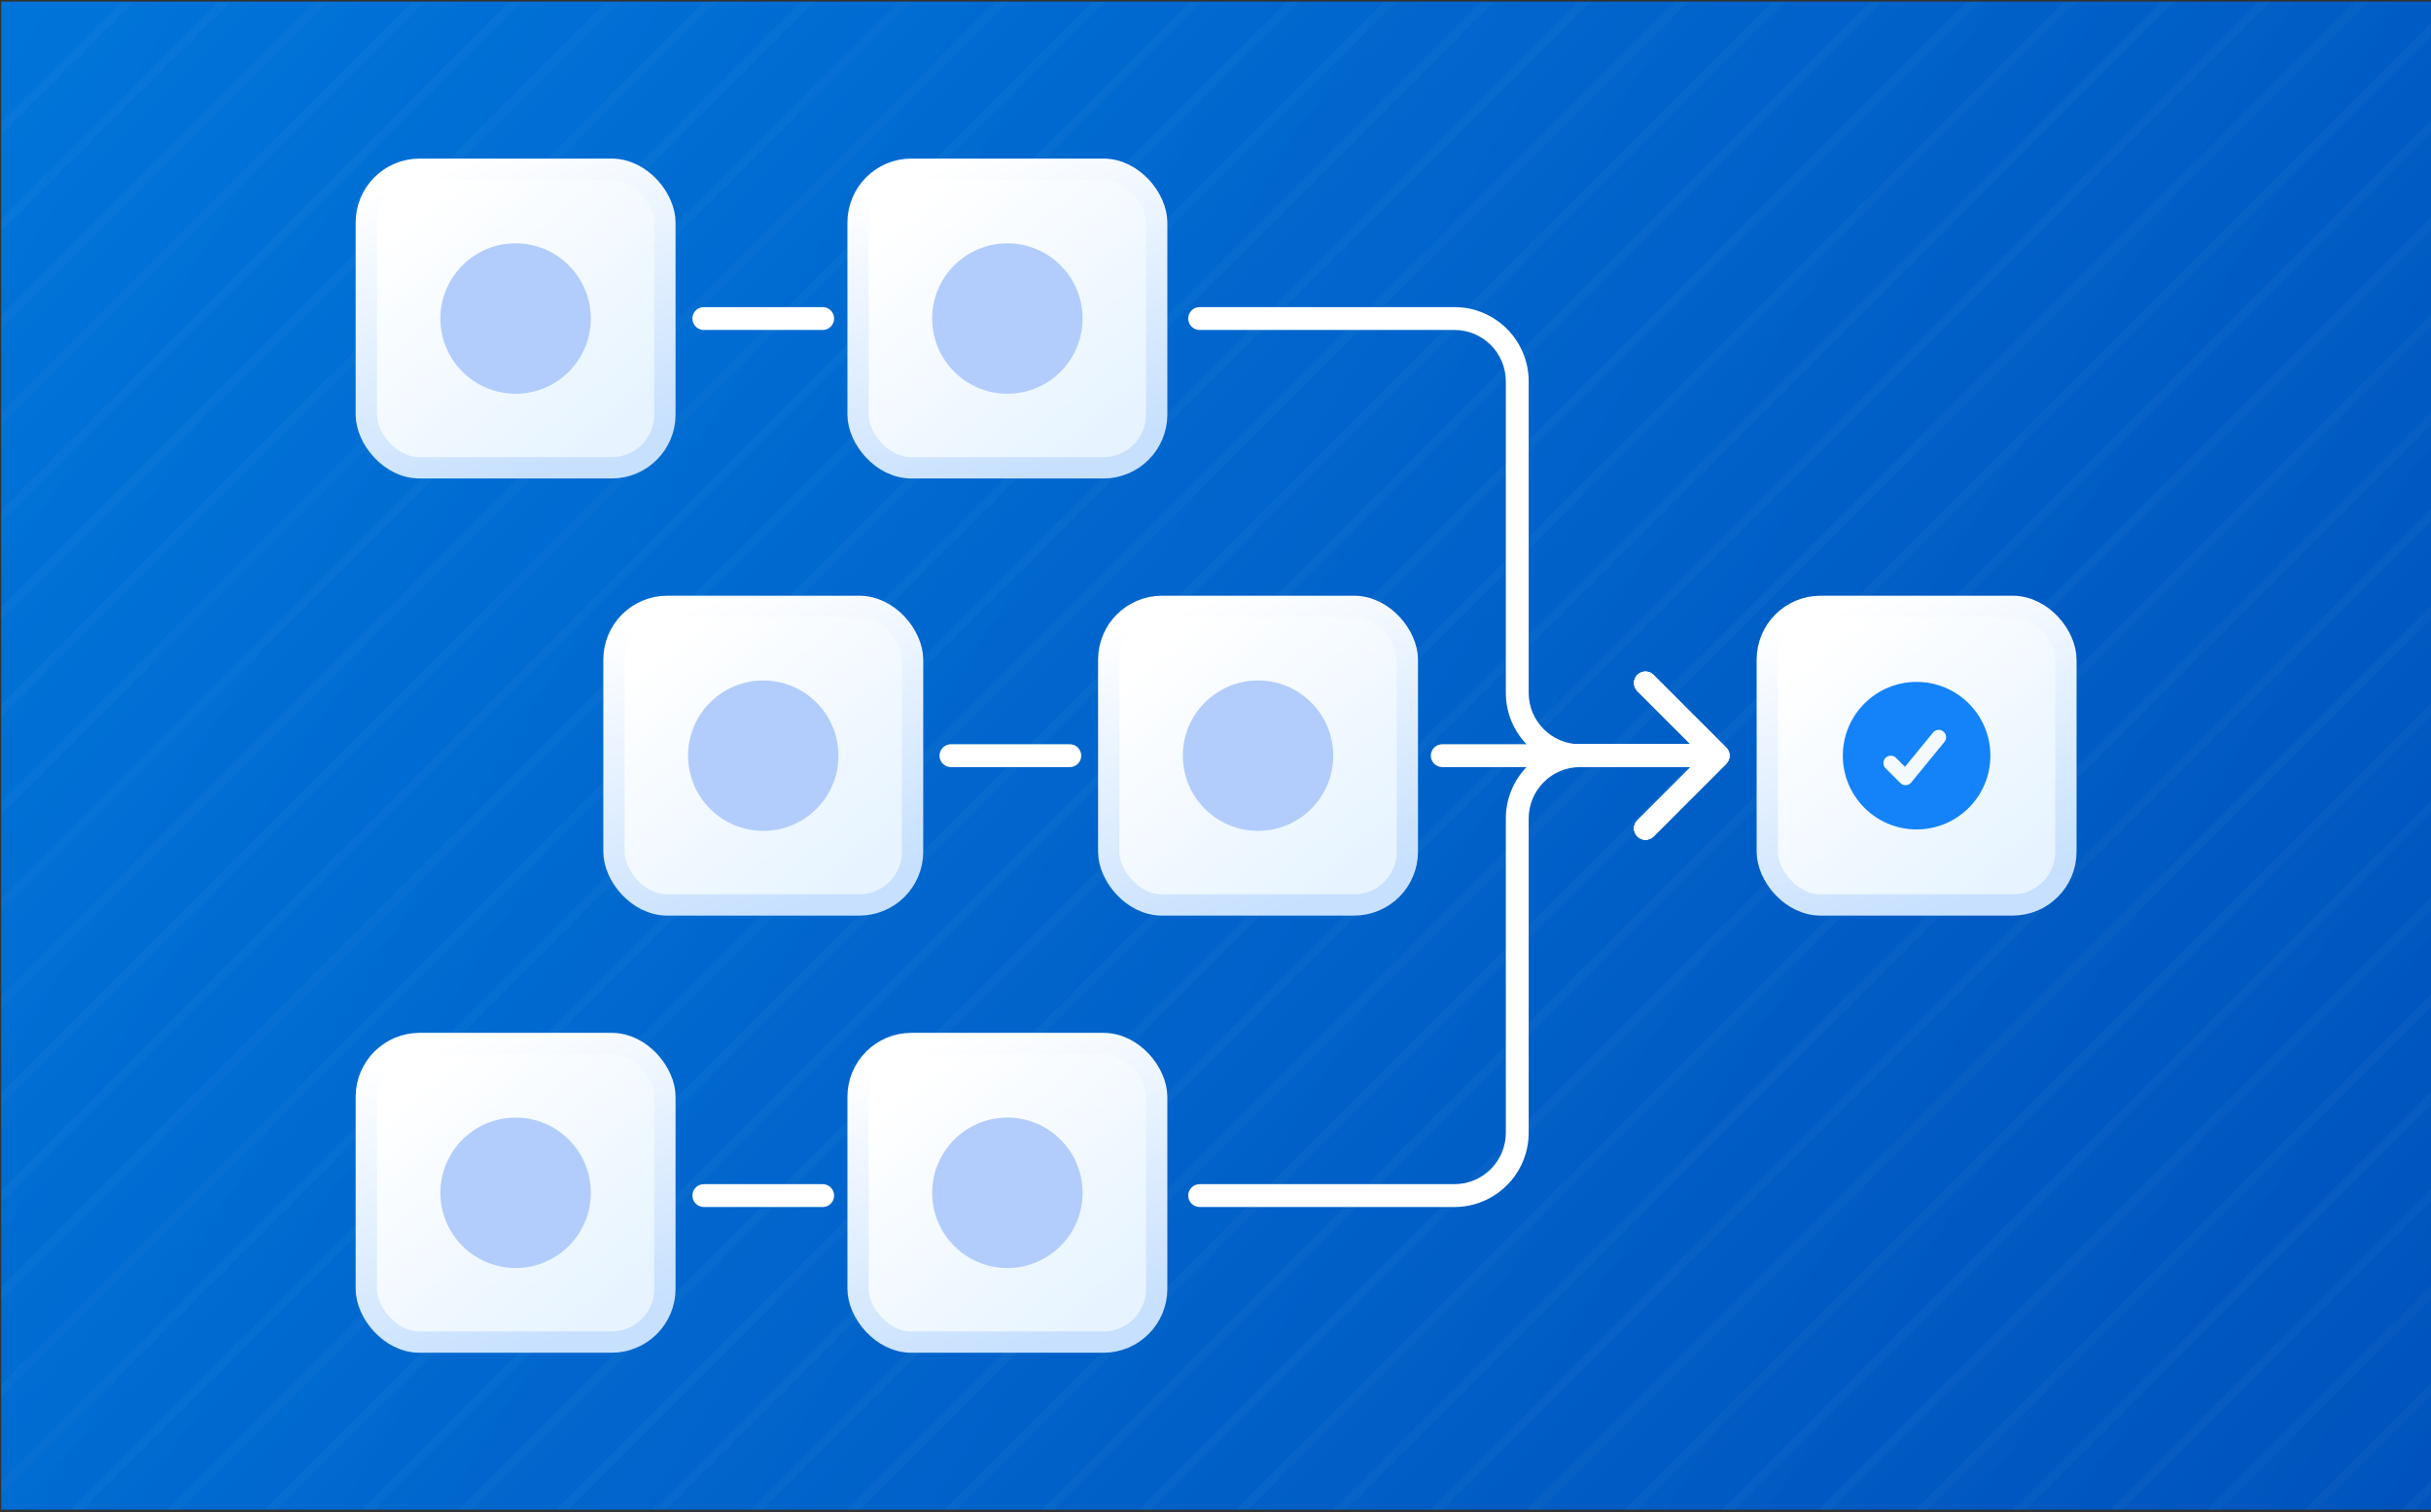 <svg width="836" height="520" viewBox="0 0 836 520" fill="none" xmlns="http://www.w3.org/2000/svg">
<rect x="0" y="0" width="836" height="520" fill="#333333" stroke="none"/>
<g clip-path="url(#clip0_12240_51174)">
<rect width="835.582" height="518.637" transform="translate(0.417 0.563)" fill="url(#paint0_linear_12240_51174)"/>
<line opacity="0.05" x1="57.265" y1="-12.883" x2="-481.678" y2="526.059" stroke="white" stroke-opacity="0.5" stroke-width="3.085"/>
<line opacity="0.01" x1="59.446" y1="-10.702" x2="-479.496" y2="528.241" stroke="white" stroke-opacity="0.5" stroke-width="9.255"/>
<line opacity="0.05" x1="90.671" y1="-12.883" x2="-448.271" y2="526.059" stroke="white" stroke-opacity="0.5" stroke-width="3.085"/>
<line opacity="0.01" x1="92.853" y1="-10.702" x2="-446.09" y2="528.241" stroke="white" stroke-opacity="0.5" stroke-width="9.255"/>
<line opacity="0.05" x1="124.077" y1="-12.883" x2="-414.865" y2="526.059" stroke="white" stroke-opacity="0.5" stroke-width="3.085"/>
<line opacity="0.01" x1="126.259" y1="-10.702" x2="-412.684" y2="528.241" stroke="white" stroke-opacity="0.5" stroke-width="9.255"/>
<line opacity="0.05" x1="157.486" y1="-12.883" x2="-381.457" y2="526.059" stroke="white" stroke-opacity="0.5" stroke-width="3.085"/>
<line opacity="0.01" x1="159.667" y1="-10.702" x2="-379.276" y2="528.241" stroke="white" stroke-opacity="0.5" stroke-width="9.255"/>
<line opacity="0.05" x1="190.891" y1="-12.883" x2="-348.051" y2="526.059" stroke="white" stroke-opacity="0.5" stroke-width="3.085"/>
<line opacity="0.01" x1="193.073" y1="-10.702" x2="-345.87" y2="528.241" stroke="white" stroke-opacity="0.5" stroke-width="9.255"/>
<line opacity="0.05" x1="224.3" y1="-12.883" x2="-314.643" y2="526.059" stroke="white" stroke-opacity="0.5" stroke-width="3.085"/>
<line opacity="0.01" x1="226.481" y1="-10.702" x2="-312.461" y2="528.241" stroke="white" stroke-opacity="0.5" stroke-width="9.255"/>
<line opacity="0.05" x1="257.706" y1="-12.883" x2="-281.237" y2="526.059" stroke="white" stroke-opacity="0.5" stroke-width="3.085"/>
<line opacity="0.01" x1="259.887" y1="-10.702" x2="-279.056" y2="528.241" stroke="white" stroke-opacity="0.5" stroke-width="9.255"/>
<line opacity="0.05" x1="291.114" y1="-12.883" x2="-247.828" y2="526.059" stroke="white" stroke-opacity="0.5" stroke-width="3.085"/>
<line opacity="0.01" x1="293.295" y1="-10.702" x2="-245.647" y2="528.241" stroke="white" stroke-opacity="0.5" stroke-width="9.255"/>
<line opacity="0.05" x1="324.52" y1="-12.883" x2="-214.423" y2="526.059" stroke="white" stroke-opacity="0.5" stroke-width="3.085"/>
<line opacity="0.01" x1="326.701" y1="-10.702" x2="-212.241" y2="528.241" stroke="white" stroke-opacity="0.5" stroke-width="9.255"/>
<line opacity="0.05" x1="357.929" y1="-12.883" x2="-181.014" y2="526.059" stroke="white" stroke-opacity="0.5" stroke-width="3.085"/>
<line opacity="0.01" x1="360.11" y1="-10.702" x2="-178.833" y2="528.241" stroke="white" stroke-opacity="0.5" stroke-width="9.255"/>
<line opacity="0.05" x1="391.334" y1="-12.883" x2="-147.608" y2="526.059" stroke="white" stroke-opacity="0.5" stroke-width="3.085"/>
<line opacity="0.01" x1="393.516" y1="-10.702" x2="-145.427" y2="528.241" stroke="white" stroke-opacity="0.5" stroke-width="9.255"/>
<line opacity="0.05" x1="424.743" y1="-12.883" x2="-114.2" y2="526.059" stroke="white" stroke-opacity="0.5" stroke-width="3.085"/>
<line opacity="0.01" x1="426.924" y1="-10.702" x2="-112.018" y2="528.241" stroke="white" stroke-opacity="0.5" stroke-width="9.255"/>
<line opacity="0.05" x1="458.149" y1="-12.883" x2="-80.794" y2="526.059" stroke="white" stroke-opacity="0.5" stroke-width="3.085"/>
<line opacity="0.01" x1="460.33" y1="-10.702" x2="-78.613" y2="528.241" stroke="white" stroke-opacity="0.5" stroke-width="9.255"/>
<line opacity="0.05" x1="491.557" y1="-12.883" x2="-47.386" y2="526.059" stroke="white" stroke-opacity="0.5" stroke-width="3.085"/>
<line opacity="0.01" x1="493.738" y1="-10.702" x2="-45.204" y2="528.241" stroke="white" stroke-opacity="0.5" stroke-width="9.255"/>
<line opacity="0.05" x1="524.963" y1="-12.883" x2="-13.98" y2="526.059" stroke="white" stroke-opacity="0.5" stroke-width="3.085"/>
<line opacity="0.01" x1="527.144" y1="-10.702" x2="-11.799" y2="528.241" stroke="white" stroke-opacity="0.5" stroke-width="9.255"/>
<line opacity="0.05" x1="558.371" y1="-12.883" x2="19.429" y2="526.059" stroke="white" stroke-opacity="0.5" stroke-width="3.085"/>
<line opacity="0.01" x1="560.553" y1="-10.702" x2="21.61" y2="528.241" stroke="white" stroke-opacity="0.5" stroke-width="9.255"/>
<line opacity="0.05" x1="591.777" y1="-12.883" x2="52.835" y2="526.059" stroke="white" stroke-opacity="0.5" stroke-width="3.085"/>
<line opacity="0.01" x1="593.959" y1="-10.702" x2="55.016" y2="528.241" stroke="white" stroke-opacity="0.5" stroke-width="9.255"/>
<line opacity="0.05" x1="625.185" y1="-12.883" x2="86.242" y2="526.059" stroke="white" stroke-opacity="0.5" stroke-width="3.085"/>
<line opacity="0.01" x1="627.366" y1="-10.702" x2="88.424" y2="528.241" stroke="white" stroke-opacity="0.5" stroke-width="9.255"/>
<line opacity="0.05" x1="658.59" y1="-12.883" x2="119.648" y2="526.059" stroke="white" stroke-opacity="0.5" stroke-width="3.085"/>
<line opacity="0.01" x1="660.772" y1="-10.702" x2="121.829" y2="528.241" stroke="white" stroke-opacity="0.5" stroke-width="9.255"/>
<line opacity="0.05" x1="691.998" y1="-12.883" x2="153.055" y2="526.059" stroke="white" stroke-opacity="0.5" stroke-width="3.085"/>
<line opacity="0.01" x1="694.179" y1="-10.702" x2="155.237" y2="528.241" stroke="white" stroke-opacity="0.5" stroke-width="9.255"/>
<line opacity="0.05" x1="725.403" y1="-12.883" x2="186.461" y2="526.059" stroke="white" stroke-opacity="0.5" stroke-width="3.085"/>
<line opacity="0.01" x1="727.585" y1="-10.702" x2="188.642" y2="528.241" stroke="white" stroke-opacity="0.5" stroke-width="9.255"/>
<line opacity="0.05" x1="758.811" y1="-12.883" x2="219.868" y2="526.059" stroke="white" stroke-opacity="0.5" stroke-width="3.085"/>
<line opacity="0.01" x1="760.992" y1="-10.702" x2="222.05" y2="528.241" stroke="white" stroke-opacity="0.5" stroke-width="9.255"/>
<line opacity="0.05" x1="792.217" y1="-12.883" x2="253.275" y2="526.059" stroke="white" stroke-opacity="0.5" stroke-width="3.085"/>
<line opacity="0.01" x1="794.399" y1="-10.702" x2="255.456" y2="528.241" stroke="white" stroke-opacity="0.5" stroke-width="9.255"/>
<line opacity="0.05" x1="825.625" y1="-12.883" x2="286.682" y2="526.059" stroke="white" stroke-opacity="0.5" stroke-width="3.085"/>
<line opacity="0.01" x1="827.806" y1="-10.702" x2="288.864" y2="528.241" stroke="white" stroke-opacity="0.5" stroke-width="9.255"/>
<line opacity="0.05" x1="859.03" y1="-12.883" x2="320.088" y2="526.059" stroke="white" stroke-opacity="0.5" stroke-width="3.085"/>
<line opacity="0.01" x1="861.212" y1="-10.702" x2="322.269" y2="528.241" stroke="white" stroke-opacity="0.5" stroke-width="9.255"/>
<line opacity="0.05" x1="892.438" y1="-12.883" x2="353.495" y2="526.059" stroke="white" stroke-opacity="0.5" stroke-width="3.085"/>
<line opacity="0.01" x1="894.619" y1="-10.702" x2="355.677" y2="528.241" stroke="white" stroke-opacity="0.5" stroke-width="9.255"/>
<line opacity="0.05" x1="925.844" y1="-12.883" x2="386.901" y2="526.059" stroke="white" stroke-opacity="0.5" stroke-width="3.085"/>
<line opacity="0.01" x1="928.025" y1="-10.702" x2="389.082" y2="528.241" stroke="white" stroke-opacity="0.5" stroke-width="9.255"/>
<line opacity="0.05" x1="959.251" y1="-12.883" x2="420.309" y2="526.059" stroke="white" stroke-opacity="0.5" stroke-width="3.085"/>
<line opacity="0.01" x1="961.433" y1="-10.702" x2="422.49" y2="528.241" stroke="white" stroke-opacity="0.5" stroke-width="9.255"/>
<line opacity="0.05" x1="992.657" y1="-12.883" x2="453.715" y2="526.059" stroke="white" stroke-opacity="0.5" stroke-width="3.085"/>
<line opacity="0.01" x1="994.838" y1="-10.702" x2="455.896" y2="528.241" stroke="white" stroke-opacity="0.5" stroke-width="9.255"/>
<line opacity="0.05" x1="1026.06" y1="-12.883" x2="487.122" y2="526.059" stroke="white" stroke-opacity="0.5" stroke-width="3.085"/>
<line opacity="0.01" x1="1028.25" y1="-10.702" x2="489.304" y2="528.241" stroke="white" stroke-opacity="0.5" stroke-width="9.255"/>
<line opacity="0.05" x1="1059.47" y1="-12.883" x2="520.527" y2="526.059" stroke="white" stroke-opacity="0.5" stroke-width="3.085"/>
<line opacity="0.01" x1="1061.65" y1="-10.702" x2="522.709" y2="528.241" stroke="white" stroke-opacity="0.5" stroke-width="9.255"/>
<line opacity="0.05" x1="1092.88" y1="-12.883" x2="553.935" y2="526.059" stroke="white" stroke-opacity="0.5" stroke-width="3.085"/>
<line opacity="0.01" x1="1095.06" y1="-10.702" x2="556.117" y2="528.241" stroke="white" stroke-opacity="0.5" stroke-width="9.255"/>
<line opacity="0.05" x1="1126.28" y1="-12.883" x2="587.341" y2="526.059" stroke="white" stroke-opacity="0.5" stroke-width="3.085"/>
<line opacity="0.01" x1="1128.46" y1="-10.702" x2="589.522" y2="528.241" stroke="white" stroke-opacity="0.5" stroke-width="9.255"/>
<line opacity="0.05" x1="1159.69" y1="-12.883" x2="620.748" y2="526.059" stroke="white" stroke-opacity="0.5" stroke-width="3.085"/>
<line opacity="0.01" x1="1161.87" y1="-10.702" x2="622.93" y2="528.241" stroke="white" stroke-opacity="0.5" stroke-width="9.255"/>
<line opacity="0.05" x1="1193.1" y1="-12.883" x2="654.154" y2="526.059" stroke="white" stroke-opacity="0.5" stroke-width="3.085"/>
<line opacity="0.01" x1="1195.28" y1="-10.702" x2="656.336" y2="528.241" stroke="white" stroke-opacity="0.5" stroke-width="9.255"/>
<line opacity="0.05" x1="1226.5" y1="-12.883" x2="687.562" y2="526.059" stroke="white" stroke-opacity="0.5" stroke-width="3.085"/>
<line opacity="0.01" x1="1228.69" y1="-10.702" x2="689.744" y2="528.241" stroke="white" stroke-opacity="0.5" stroke-width="9.255"/>
<line opacity="0.05" x1="1259.91" y1="-12.883" x2="720.968" y2="526.059" stroke="white" stroke-opacity="0.5" stroke-width="3.085"/>
<line opacity="0.01" x1="1262.09" y1="-10.702" x2="723.149" y2="528.241" stroke="white" stroke-opacity="0.5" stroke-width="9.255"/>
<line opacity="0.05" x1="1293.32" y1="-12.883" x2="754.375" y2="526.059" stroke="white" stroke-opacity="0.5" stroke-width="3.085"/>
<line opacity="0.01" x1="1295.5" y1="-10.702" x2="756.557" y2="528.241" stroke="white" stroke-opacity="0.5" stroke-width="9.255"/>
<line opacity="0.05" x1="1326.72" y1="-12.883" x2="787.781" y2="526.059" stroke="white" stroke-opacity="0.5" stroke-width="3.085"/>
<line opacity="0.01" x1="1328.9" y1="-10.702" x2="789.962" y2="528.241" stroke="white" stroke-opacity="0.5" stroke-width="9.255"/>
<line opacity="0.05" x1="1360.13" y1="-12.883" x2="821.188" y2="526.059" stroke="white" stroke-opacity="0.5" stroke-width="3.085"/>
<line opacity="0.01" x1="1362.31" y1="-10.702" x2="823.37" y2="528.241" stroke="white" stroke-opacity="0.5" stroke-width="9.255"/>
<rect x="125.97" y="58.205" width="102.686" height="102.686" rx="18.319" fill="url(#paint1_linear_12240_51174)"/>
<rect x="125.97" y="58.205" width="102.686" height="102.686" rx="18.319" stroke="url(#paint2_linear_12240_51174)" stroke-width="7.328"/>
<circle cx="177.313" cy="109.548" r="25.865" fill="#B2CDFB"/>
<rect x="295.088" y="58.205" width="102.686" height="102.686" rx="18.319" fill="url(#paint3_linear_12240_51174)"/>
<rect x="295.088" y="58.205" width="102.686" height="102.686" rx="18.319" stroke="url(#paint4_linear_12240_51174)" stroke-width="7.328"/>
<circle cx="346.431" cy="109.548" r="25.865" fill="#B2CDFB"/>
<rect x="211.139" y="208.539" width="102.686" height="102.686" rx="18.319" fill="url(#paint5_linear_12240_51174)"/>
<rect x="211.139" y="208.539" width="102.686" height="102.686" rx="18.319" stroke="url(#paint6_linear_12240_51174)" stroke-width="7.328"/>
<circle cx="262.482" cy="259.882" r="25.865" fill="#B2CDFB"/>
<rect x="381.283" y="208.539" width="102.686" height="102.686" rx="18.319" fill="url(#paint7_linear_12240_51174)"/>
<rect x="381.283" y="208.539" width="102.686" height="102.686" rx="18.319" stroke="url(#paint8_linear_12240_51174)" stroke-width="7.328"/>
<circle cx="432.626" cy="259.882" r="25.865" fill="#B2CDFB"/>
<rect x="607.759" y="208.539" width="102.686" height="102.686" rx="18.319" fill="url(#paint9_linear_12240_51174)"/>
<rect x="607.759" y="208.539" width="102.686" height="102.686" rx="18.319" stroke="url(#paint10_linear_12240_51174)" stroke-width="7.328"/>
<path fill-rule="evenodd" clip-rule="evenodd" d="M659.101 234.512C645.09 234.512 633.732 245.871 633.732 259.882C633.732 273.893 645.09 285.251 659.101 285.251C673.112 285.251 684.471 273.893 684.471 259.882C684.471 245.871 673.112 234.512 659.101 234.512ZM668.676 255.146C669.563 254.062 669.403 252.463 668.319 251.576C667.234 250.689 665.636 250.849 664.749 251.933L655.108 263.717L652.016 260.625C651.025 259.634 649.419 259.634 648.428 260.625C647.437 261.616 647.437 263.222 648.428 264.213L653.502 269.287C654.009 269.793 654.706 270.062 655.422 270.027C656.138 269.991 656.805 269.654 657.259 269.099L668.676 255.146Z" fill="#1483F9"/>
<rect x="125.971" y="358.873" width="102.686" height="102.686" rx="18.319" fill="url(#paint11_linear_12240_51174)"/>
<rect x="125.971" y="358.873" width="102.686" height="102.686" rx="18.319" stroke="url(#paint12_linear_12240_51174)" stroke-width="7.328"/>
<circle cx="177.315" cy="410.216" r="25.865" fill="#B2CDFB"/>
<rect x="295.088" y="358.873" width="102.686" height="102.686" rx="18.319" fill="url(#paint13_linear_12240_51174)"/>
<rect x="295.088" y="358.873" width="102.686" height="102.686" rx="18.319" stroke="url(#paint14_linear_12240_51174)" stroke-width="7.328"/>
<circle cx="346.431" cy="410.216" r="25.865" fill="#B2CDFB"/>
<path d="M412.543 113.477C410.373 113.477 408.614 111.718 408.614 109.548C408.614 107.378 410.373 105.619 412.543 105.619V113.477ZM593.64 257.104C595.174 258.638 595.174 261.126 593.64 262.66L568.635 287.665C567.101 289.199 564.613 289.199 563.079 287.665C561.544 286.13 561.544 283.642 563.079 282.108L585.305 259.882L563.079 237.656C561.544 236.121 561.544 233.634 563.079 232.099C564.613 230.565 567.101 230.565 568.635 232.099L593.64 257.104ZM412.543 109.548V105.619H500.163V109.548V113.477H412.543V109.548ZM521.773 131.158H525.702V238.272H521.773H517.844V131.158H521.773ZM543.383 259.882V255.953H590.861V259.882V263.811H543.383V259.882ZM521.773 238.272H525.702C525.702 248.037 533.618 255.953 543.383 255.953V259.882V263.811C529.278 263.811 517.844 252.377 517.844 238.272H521.773ZM500.163 109.548V105.619C514.268 105.619 525.702 117.053 525.702 131.158H521.773H517.844C517.844 121.393 509.928 113.477 500.163 113.477V109.548Z" fill="white"/>
<path d="M412.543 407.243C410.373 407.243 408.614 409.002 408.614 411.172C408.614 413.342 410.373 415.101 412.543 415.101V407.243ZM593.64 262.66C595.174 261.126 595.174 258.638 593.64 257.104L568.635 232.099C567.101 230.565 564.613 230.565 563.079 232.099C561.544 233.634 561.544 236.121 563.079 237.656L585.305 259.882L563.079 282.108C561.544 283.642 561.544 286.13 563.079 287.665C564.613 289.199 567.101 289.199 568.635 287.665L593.64 262.66ZM412.543 411.172V415.101H500.163V411.172V407.243H412.543V411.172ZM521.773 389.562H525.702V281.492H521.773H517.844V389.562H521.773ZM543.383 259.882V263.811H590.861V259.882V255.953H543.383V259.882ZM521.773 281.492H525.702C525.702 271.727 533.618 263.811 543.383 263.811V259.882V255.953C529.278 255.953 517.844 267.387 517.844 281.492H521.773ZM500.163 411.172V415.101C514.268 415.101 525.702 403.667 525.702 389.562H521.773H517.844C517.844 399.327 509.928 407.243 500.163 407.243V411.172Z" fill="white"/>
<path d="M495.974 255.953C493.804 255.953 492.045 257.712 492.045 259.882C492.045 262.052 493.804 263.811 495.974 263.811V255.953ZM593.639 262.66C595.174 261.126 595.174 258.638 593.639 257.104L568.635 232.099C567.101 230.565 564.613 230.565 563.079 232.099C561.544 233.634 561.544 236.121 563.079 237.656L585.305 259.882L563.079 282.108C561.544 283.642 561.544 286.13 563.079 287.665C564.613 289.199 567.101 289.199 568.635 287.665L593.639 262.66ZM495.974 259.882V263.811H590.861V259.882V255.953H495.974V259.882Z" fill="white"/>
<path d="M327.027 259.882H367.891" stroke="white" stroke-width="7.858" stroke-linecap="round"/>
<path d="M242.05 109.548H282.915" stroke="white" stroke-width="7.858" stroke-linecap="round"/>
<path d="M242.05 411.172H282.915" stroke="white" stroke-width="7.858" stroke-linecap="round"/>
</g>
<defs>
<linearGradient id="paint0_linear_12240_51174" x1="0" y1="0" x2="835.582" y2="518.637" gradientUnits="userSpaceOnUse">
<stop stop-color="#0074D9"/>
<stop offset="1" stop-color="#0053BD"/>
</linearGradient>
<linearGradient id="paint1_linear_12240_51174" x1="164.088" y1="54.541" x2="229.099" y2="132.328" gradientUnits="userSpaceOnUse">
<stop stop-color="white"/>
<stop offset="1" stop-color="#E7F4FF"/>
</linearGradient>
<linearGradient id="paint2_linear_12240_51174" x1="163.136" y1="54.541" x2="198.17" y2="159.011" gradientUnits="userSpaceOnUse">
<stop stop-color="white"/>
<stop offset="1" stop-color="#C6E0FE"/>
</linearGradient>
<linearGradient id="paint3_linear_12240_51174" x1="333.205" y1="54.541" x2="398.217" y2="132.328" gradientUnits="userSpaceOnUse">
<stop stop-color="white"/>
<stop offset="1" stop-color="#E7F4FF"/>
</linearGradient>
<linearGradient id="paint4_linear_12240_51174" x1="332.254" y1="54.541" x2="367.288" y2="159.011" gradientUnits="userSpaceOnUse">
<stop stop-color="white"/>
<stop offset="1" stop-color="#C6E0FE"/>
</linearGradient>
<linearGradient id="paint5_linear_12240_51174" x1="249.256" y1="204.875" x2="314.268" y2="282.662" gradientUnits="userSpaceOnUse">
<stop stop-color="white"/>
<stop offset="1" stop-color="#E7F4FF"/>
</linearGradient>
<linearGradient id="paint6_linear_12240_51174" x1="248.305" y1="204.875" x2="283.339" y2="309.345" gradientUnits="userSpaceOnUse">
<stop stop-color="white"/>
<stop offset="1" stop-color="#C6E0FE"/>
</linearGradient>
<linearGradient id="paint7_linear_12240_51174" x1="419.4" y1="204.875" x2="484.412" y2="282.662" gradientUnits="userSpaceOnUse">
<stop stop-color="white"/>
<stop offset="1" stop-color="#E7F4FF"/>
</linearGradient>
<linearGradient id="paint8_linear_12240_51174" x1="418.449" y1="204.875" x2="453.483" y2="309.345" gradientUnits="userSpaceOnUse">
<stop stop-color="white"/>
<stop offset="1" stop-color="#C6E0FE"/>
</linearGradient>
<linearGradient id="paint9_linear_12240_51174" x1="645.876" y1="204.875" x2="710.888" y2="282.662" gradientUnits="userSpaceOnUse">
<stop stop-color="white"/>
<stop offset="1" stop-color="#E7F4FF"/>
</linearGradient>
<linearGradient id="paint10_linear_12240_51174" x1="644.925" y1="204.875" x2="679.959" y2="309.345" gradientUnits="userSpaceOnUse">
<stop stop-color="white"/>
<stop offset="1" stop-color="#C6E0FE"/>
</linearGradient>
<linearGradient id="paint11_linear_12240_51174" x1="164.089" y1="355.209" x2="229.1" y2="432.995" gradientUnits="userSpaceOnUse">
<stop stop-color="white"/>
<stop offset="1" stop-color="#E7F4FF"/>
</linearGradient>
<linearGradient id="paint12_linear_12240_51174" x1="163.138" y1="355.209" x2="198.171" y2="459.679" gradientUnits="userSpaceOnUse">
<stop stop-color="white"/>
<stop offset="1" stop-color="#C6E0FE"/>
</linearGradient>
<linearGradient id="paint13_linear_12240_51174" x1="333.205" y1="355.209" x2="398.217" y2="432.995" gradientUnits="userSpaceOnUse">
<stop stop-color="white"/>
<stop offset="1" stop-color="#E7F4FF"/>
</linearGradient>
<linearGradient id="paint14_linear_12240_51174" x1="332.254" y1="355.209" x2="367.288" y2="459.679" gradientUnits="userSpaceOnUse">
<stop stop-color="white"/>
<stop offset="1" stop-color="#C6E0FE"/>
</linearGradient>
<clipPath id="clip0_12240_51174">
<rect width="835.582" height="518.637" fill="white" transform="translate(0.417 0.563)"/>
</clipPath>
</defs>
</svg>
